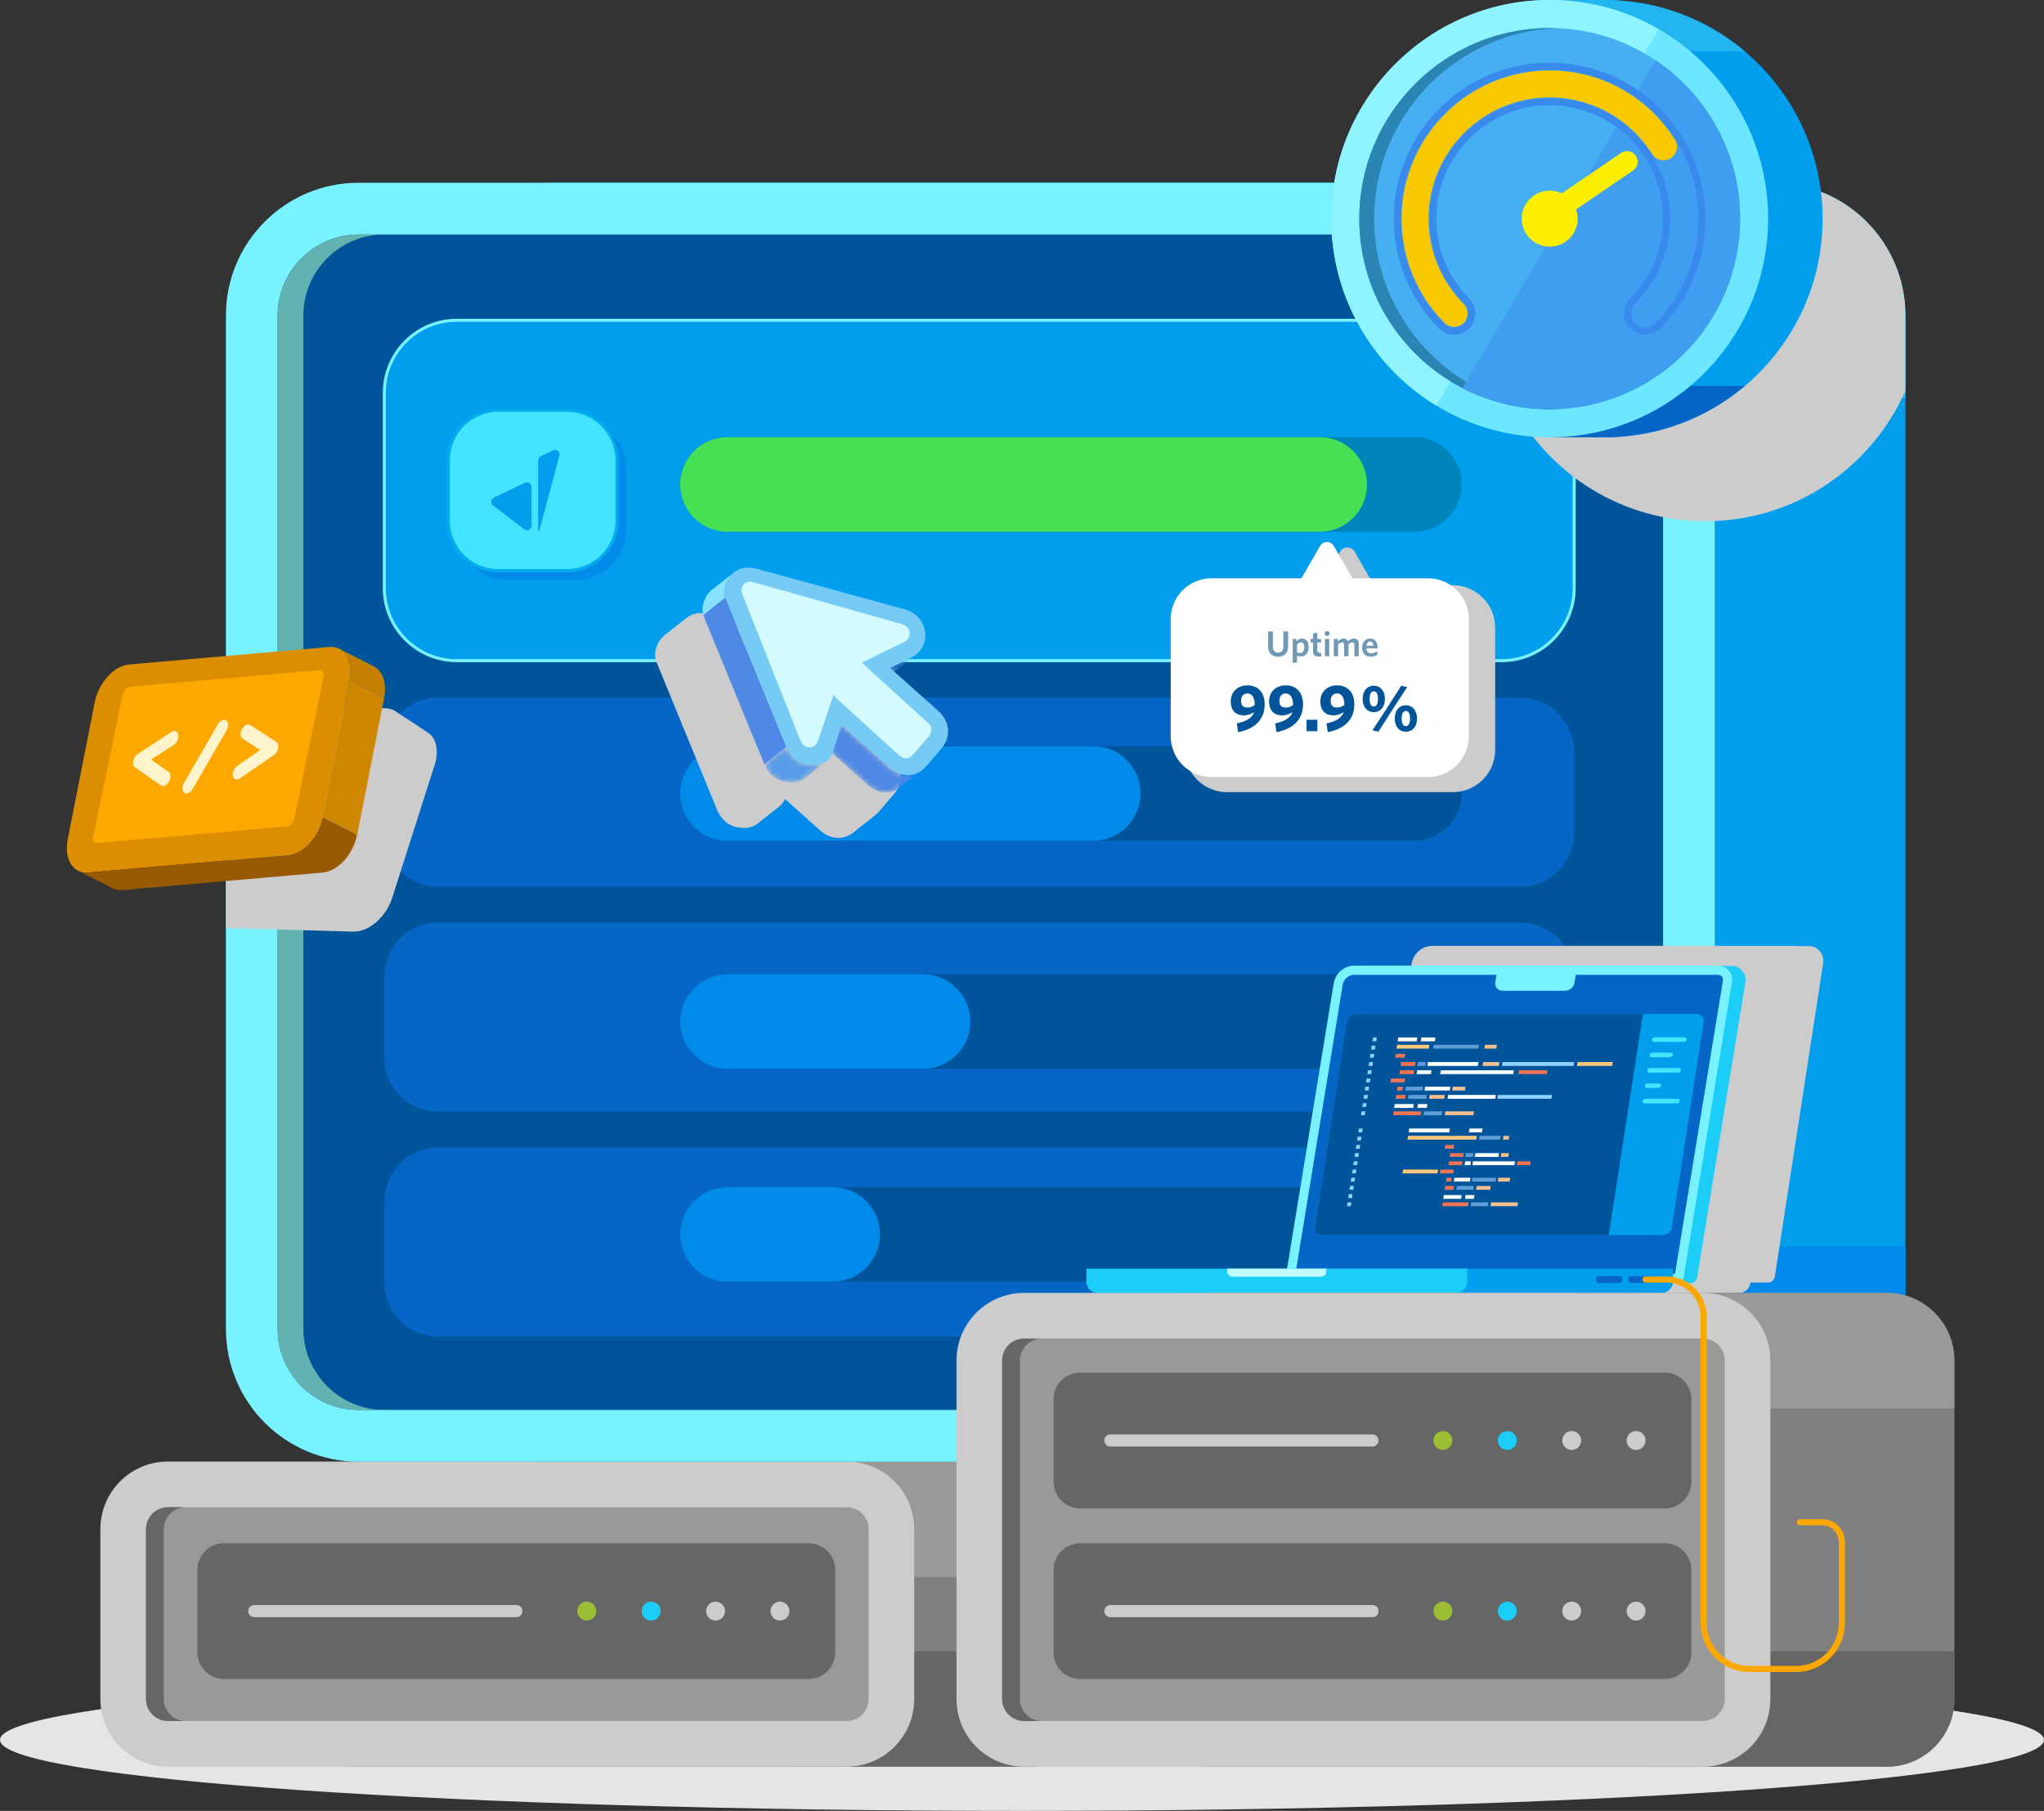 <svg width="377" height="334" viewBox="0 0 377 334" fill="none" xmlns="http://www.w3.org/2000/svg">
<rect x="0" y="0" width="377" height="334" fill="#333333" stroke="none"/>
<g clip-path="url(#clip0_1_3)">
<path d="M188.497 334C292.601 334 376.994 328.141 376.994 320.913C376.994 313.685 292.601 307.826 188.497 307.826C84.393 307.826 0 313.685 0 320.913C0 328.141 84.393 334 188.497 334Z" fill="#E5E5E6"/>
<path d="M202.57 282.044V313.367C202.57 320.262 196.989 325.848 190.107 325.848H64.923C58.041 325.848 52.46 320.262 52.46 313.367V282.044C52.46 275.156 58.041 269.569 64.923 269.569H190.107C196.989 269.569 202.57 275.156 202.57 282.044Z" fill="#808080"/>
<path d="M202.57 304.553V313.367C202.57 320.262 196.989 325.848 190.107 325.848H145.601V304.553H202.57Z" fill="#666666"/>
<path d="M202.57 290.865V282.05C202.57 275.156 196.989 269.569 190.107 269.569H145.601V290.865H202.57Z" fill="#999999"/>
<path d="M156.156 269.569H30.972C24.089 269.569 18.509 275.155 18.509 282.044V313.367C18.509 320.257 24.089 325.842 30.972 325.842H156.156C163.04 325.842 168.619 320.257 168.619 313.367V282.044C168.619 275.155 163.04 269.569 156.156 269.569Z" fill="#CCCCCC"/>
<path d="M160.212 282.05V313.373C160.212 315.613 158.394 317.426 156.162 317.426H30.983C28.745 317.426 26.934 315.607 26.934 313.373V282.05C26.934 279.81 28.751 277.996 30.983 277.996H156.168C158.406 277.996 160.217 279.816 160.217 282.05H160.212Z" fill="#999999"/>
<path d="M34.253 317.426H30.972C28.74 317.426 26.923 315.607 26.923 313.367V282.044C26.923 279.81 28.74 277.991 30.972 277.991H34.253C32.015 277.991 30.198 279.81 30.198 282.044V313.367C30.198 315.607 32.015 317.426 34.253 317.426Z" fill="#666666"/>
<path d="M149.134 284.633H41.332C38.615 284.633 36.413 286.837 36.413 289.556V304.755C36.413 307.474 38.615 309.678 41.332 309.678H149.134C151.851 309.678 154.053 307.474 154.053 304.755V289.556C154.053 286.837 151.851 284.633 149.134 284.633Z" fill="#666666"/>
<path d="M95.233 298.276H46.901C46.284 298.276 45.78 297.77 45.78 297.153C45.78 296.535 46.284 296.03 46.901 296.03H95.233C95.85 296.03 96.355 296.535 96.355 297.153C96.355 297.77 95.85 298.276 95.233 298.276Z" fill="#CCCCCC"/>
<path d="M108.223 298.899C109.186 298.899 109.967 298.117 109.967 297.153C109.967 296.188 109.186 295.407 108.223 295.407C107.26 295.407 106.479 296.188 106.479 297.153C106.479 298.117 107.26 298.899 108.223 298.899Z" fill="#9CBD36"/>
<path d="M120.103 298.899C121.066 298.899 121.847 298.117 121.847 297.153C121.847 296.188 121.066 295.407 120.103 295.407C119.139 295.407 118.358 296.188 118.358 297.153C118.358 298.117 119.139 298.899 120.103 298.899Z" fill="#1CCDF7"/>
<path d="M131.977 298.899C132.94 298.899 133.721 298.117 133.721 297.153C133.721 296.188 132.94 295.407 131.977 295.407C131.013 295.407 130.232 296.188 130.232 297.153C130.232 298.117 131.013 298.899 131.977 298.899Z" fill="#CCCCCC"/>
<path d="M143.856 298.899C144.82 298.899 145.601 298.117 145.601 297.153C145.601 296.188 144.82 295.407 143.856 295.407C142.893 295.407 142.112 296.188 142.112 297.153C142.112 298.117 142.893 298.899 143.856 298.899Z" fill="#CCCCCC"/>
<path d="M326.969 33.709H101.291C87.778 33.709 76.825 44.673 76.825 58.199V245.102C76.825 258.627 87.778 269.592 101.291 269.592H326.969C340.481 269.592 351.435 258.627 351.435 245.102V58.199C351.435 44.673 340.481 33.709 326.969 33.709Z" fill="#009EED"/>
<path d="M351.435 58.199V73.442H286.501V33.709H326.969C340.481 33.709 351.435 44.674 351.435 58.199Z" fill="#25BAF4"/>
<path d="M351.435 245.102V229.859H286.501V269.592H326.969C340.481 269.592 351.435 258.627 351.435 245.102Z" fill="#008BEA"/>
<path d="M291.813 33.709H66.134C52.622 33.709 41.668 44.673 41.668 58.199V245.102C41.668 258.627 52.622 269.592 66.134 269.592H291.813C305.325 269.592 316.278 258.627 316.278 245.102V58.199C316.278 44.673 305.325 33.709 291.813 33.709Z" fill="#78F2FF"/>
<path d="M306.743 58.199V245.102C306.743 253.349 300.052 260.047 291.813 260.047H66.14C57.9 260.047 51.209 253.349 51.209 245.102V58.199C51.209 49.951 57.9 43.253 66.14 43.253L291.813 43.253C300.052 43.253 306.743 49.951 306.743 58.199Z" fill="#005499"/>
<path d="M280.382 128.665H80.846C75.345 128.665 70.885 133.129 70.885 138.636V153.576C70.885 159.083 75.345 163.547 80.846 163.547H280.382C285.883 163.547 290.343 159.083 290.343 153.576V138.636C290.343 133.129 285.883 128.665 280.382 128.665Z" fill="#0566C6"/>
<path d="M280.382 170.15H80.846C75.345 170.15 70.885 174.614 70.885 180.121V195.061C70.885 200.568 75.345 205.032 80.846 205.032H280.382C285.883 205.032 290.343 200.568 290.343 195.061V180.121C290.343 174.614 285.883 170.15 280.382 170.15Z" fill="#0566C6"/>
<path d="M280.382 211.64H80.846C75.345 211.64 70.885 216.104 70.885 221.611V236.551C70.885 242.058 75.345 246.522 80.846 246.522H280.382C285.883 246.522 290.343 242.058 290.343 236.551V221.611C290.343 216.104 285.883 211.64 280.382 211.64Z" fill="#0566C6"/>
<path d="M70.885 260.047H66.134C57.9 260.047 51.203 253.338 51.203 245.102V58.199C51.203 49.957 57.9 43.253 66.134 43.253H70.885C62.651 43.253 55.954 49.957 55.954 58.199V245.102C55.954 253.338 62.651 260.047 70.885 260.047Z" fill="#62B2B2"/>
<g style="mix-blend-mode:multiply">
<path d="M333.705 174.506H331.714C331.557 174.473 331.394 174.456 331.226 174.456H264.178C262.259 174.456 260.627 175.932 260.319 177.937L251.72 233.721H214.707V236.231C214.707 237.466 215.65 238.466 216.811 238.466H320.799C321.859 238.466 322.723 237.635 322.874 236.557H326.105C326.733 236.557 327.266 236.074 327.367 235.417L336.263 177.701C336.521 176.028 335.304 174.512 333.711 174.512L333.705 174.506Z" fill="#CCCCCC"/>
</g>
<path d="M260.885 179.694H134.164C129.353 179.694 125.454 183.598 125.454 188.413C125.454 193.229 129.353 197.132 134.164 197.132H260.885C265.696 197.132 269.596 193.229 269.596 188.413C269.596 183.598 265.696 179.694 260.885 179.694Z" fill="#005499"/>
<path d="M170.263 179.694H134.164C129.353 179.694 125.454 183.598 125.454 188.413C125.454 193.229 129.353 197.132 134.164 197.132H170.263C175.073 197.132 178.973 193.229 178.973 188.413C178.973 183.598 175.073 179.694 170.263 179.694Z" fill="#008BEA"/>
<path d="M260.885 218.956H134.164C129.353 218.956 125.454 222.859 125.454 227.675C125.454 232.49 129.353 236.394 134.164 236.394H260.885C265.696 236.394 269.596 232.49 269.596 227.675C269.596 222.859 265.696 218.956 260.885 218.956Z" fill="#005499"/>
<path d="M153.582 218.956H134.164C129.353 218.956 125.454 222.859 125.454 227.675C125.454 232.49 129.353 236.394 134.164 236.394H153.582C158.393 236.394 162.293 232.49 162.293 227.675C162.293 222.859 158.393 218.956 153.582 218.956Z" fill="#008BEA"/>
<path d="M311.769 236.663H239.437L248.462 181.435C248.77 179.543 250.408 178.15 252.32 178.15H319.369C320.962 178.15 322.179 179.582 321.921 181.159L313.025 235.591C312.924 236.209 312.391 236.669 311.763 236.669L311.769 236.663Z" fill="#1CCDF7"/>
<path d="M309.598 236.613H236.963L245.988 181.384C246.297 179.492 247.934 178.1 249.847 178.1H316.895C318.488 178.1 319.705 179.531 319.447 181.109L310.501 235.844C310.428 236.287 310.047 236.613 309.593 236.613H309.598Z" fill="#78F2FF"/>
<path d="M238.938 234.928L247.643 181.659C247.822 180.576 248.742 179.79 249.841 179.79H316.89C317.254 179.79 317.479 179.992 317.58 180.11C317.681 180.227 317.843 180.48 317.782 180.839L308.942 234.928H238.938Z" fill="#0566C6"/>
<path d="M238.31 233.996H308.566V236.36C308.566 237.522 307.624 238.466 306.463 238.466H240.413C239.252 238.466 238.31 237.522 238.31 236.36V233.996Z" fill="#009EED"/>
<path d="M200.371 233.996H270.628V236.36C270.628 237.522 269.686 238.466 268.524 238.466H202.474C201.313 238.466 200.371 237.522 200.371 236.36V233.996Z" fill="#1CCDF7"/>
<path d="M226.357 233.996H244.636V234.502C244.636 235.041 244.199 235.479 243.66 235.479H227.339C226.8 235.479 226.363 235.041 226.363 234.502V233.996H226.357Z" fill="#C2FCFF"/>
<path d="M304.763 235.378H300.759C300.539 235.378 300.36 235.556 300.36 235.776V236.214C300.36 236.434 300.539 236.613 300.759 236.613H304.763C304.983 236.613 305.162 236.434 305.162 236.214V235.776C305.162 235.556 304.983 235.378 304.763 235.378Z" fill="#0566C6"/>
<path d="M298.818 235.378H294.813C294.593 235.378 294.415 235.556 294.415 235.776V236.214C294.415 236.434 294.593 236.613 294.813 236.613H298.818C299.038 236.613 299.216 236.434 299.216 236.214V235.776C299.216 235.556 299.038 235.378 298.818 235.378Z" fill="#0566C6"/>
<path d="M290.685 179.509L290.399 181.249C290.259 182.108 289.519 182.737 288.655 182.737H277.106C276.287 182.737 275.659 182.002 275.794 181.193L276.057 179.565C276.119 179.189 276.444 178.914 276.826 178.914H290.175C290.494 178.914 290.736 179.2 290.685 179.514V179.509Z" fill="#78F2FF"/>
<path d="M312.964 187.015H250.105C249.286 187.015 248.523 187.678 248.4 188.497L242.527 226.513C242.415 227.226 242.903 227.804 243.616 227.804H306.614C307.456 227.804 308.246 227.119 308.375 226.277L314.214 188.497C314.343 187.678 313.782 187.015 312.964 187.015Z" fill="#009EED"/>
<path d="M303.03 187.015H250.172C249.32 187.015 248.518 187.706 248.389 188.559L242.522 226.507C242.41 227.22 242.898 227.798 243.61 227.798H296.72L303.025 187.015H303.03Z" fill="#005499"/>
<path d="M310.58 192.169H305.055C304.819 192.169 304.657 191.978 304.69 191.743C304.73 191.507 304.948 191.316 305.184 191.316H310.709C310.944 191.316 311.107 191.507 311.073 191.743C311.034 191.978 310.815 192.169 310.58 192.169Z" fill="#43E4FF"/>
<path d="M308.039 195.005H304.623C304.388 195.005 304.225 194.814 304.259 194.578C304.298 194.342 304.517 194.151 304.752 194.151H308.168C308.404 194.151 308.566 194.342 308.533 194.578C308.493 194.814 308.275 195.005 308.039 195.005Z" fill="#43E4FF"/>
<path d="M309.531 197.834H304.18C303.944 197.834 303.782 197.643 303.815 197.408C303.855 197.172 304.073 196.981 304.309 196.981H309.66C309.896 196.981 310.058 197.172 310.024 197.408C309.985 197.643 309.766 197.834 309.531 197.834Z" fill="#43E4FF"/>
<path d="M305.863 200.669H303.743C303.507 200.669 303.344 200.479 303.378 200.243C303.417 200.007 303.636 199.816 303.872 199.816H305.992C306.227 199.816 306.39 200.007 306.356 200.243C306.317 200.479 306.098 200.669 305.863 200.669Z" fill="#43E4FF"/>
<path d="M309.323 203.505H303.305C303.07 203.505 302.907 203.314 302.941 203.078C302.98 202.842 303.199 202.651 303.434 202.651H309.452C309.688 202.651 309.851 202.842 309.817 203.078C309.778 203.314 309.559 203.505 309.323 203.505Z" fill="#43E4FF"/>
<path d="M251.238 208.844H250.537L250.643 208.142H251.35L251.238 208.844Z" fill="#8FD2FF"/>
<path d="M251.008 210.36H250.301L250.408 209.653H251.115L251.008 210.36Z" fill="#8FD2FF"/>
<path d="M250.772 211.876H250.066L250.178 211.168H250.879L250.772 211.876Z" fill="#8FD2FF"/>
<path d="M250.537 213.386H249.836L249.942 212.684H250.649L250.537 213.386Z" fill="#8FD2FF"/>
<path d="M250.301 214.902H249.6L249.707 214.195H250.413L250.301 214.902Z" fill="#8FD2FF"/>
<path d="M250.071 216.418H249.365L249.477 215.71H250.178L250.071 216.418Z" fill="#8FD2FF"/>
<path d="M249.836 217.928H249.129L249.241 217.226H249.942L249.836 217.928Z" fill="#8FD2FF"/>
<path d="M249.6 219.444H248.899L249.006 218.737H249.712L249.6 219.444Z" fill="#8FD2FF"/>
<path d="M249.37 220.96H248.664L248.77 220.252H249.477L249.37 220.96Z" fill="#8FD2FF"/>
<path d="M249.135 222.47H248.428L248.54 221.768H249.241L249.135 222.47Z" fill="#8FD2FF"/>
<path d="M267.414 208.142H259.926L259.82 208.844H267.307L267.414 208.142Z" fill="white"/>
<path d="M272.383 209.495H259.719L259.612 210.197H272.277L272.383 209.495Z" fill="#FFC778"/>
<path d="M268.21 211.168H266.567L266.455 211.876H268.098L268.21 211.168Z" fill="#F37453"/>
<path d="M269.972 212.684H267.504L267.397 213.386H269.859L269.972 212.684Z" fill="#F37453"/>
<path d="M269.736 214.195H267.274L267.162 214.902H269.629L269.736 214.195Z" fill="#F37453"/>
<path d="M268.154 215.71H265.686L265.58 216.418H268.042L268.154 215.71Z" fill="#F37453"/>
<path d="M265.243 215.71H258.788L258.675 216.418H265.137L265.243 215.71Z" fill="#FFC778"/>
<path d="M267.762 217.226H266.803L266.696 217.928H267.655L267.762 217.226Z" fill="#F37453"/>
<path d="M282.339 214.195H279.877L279.765 214.902H282.233L282.339 214.195Z" fill="#F37453"/>
<path d="M271.306 214.195H270.246L270.134 214.902H271.2L271.306 214.195Z" fill="white"/>
<path d="M279.428 214.195H271.682L271.57 214.902H279.322L279.428 214.195Z" fill="white"/>
<path d="M271.772 212.684H270.364L270.252 213.386H271.66L271.772 212.684Z" fill="#619ED7"/>
<path d="M278.306 212.684H276.899L276.792 213.386H278.2L278.306 212.684Z" fill="#F7BE8F"/>
<path d="M276.489 212.684H272.125L272.013 213.386H276.377L276.489 212.684Z" fill="white"/>
<path d="M271.228 217.226H268.25L268.143 217.928H271.116L271.228 217.226Z" fill="white"/>
<path d="M278.548 217.226H276.354L276.248 217.928H278.435L278.548 217.226Z" fill="#F7BE8F"/>
<path d="M275.945 217.226H271.581L271.469 217.928H275.833L275.945 217.226Z" fill="#619ED7"/>
<path d="M278.351 209.495H277.314L277.207 210.197H278.245L278.351 209.495Z" fill="#F7BE8F"/>
<path d="M276.786 209.495H272.871L272.765 210.197H276.68L276.786 209.495Z" fill="#619ED7"/>
<path d="M268.21 218.737H266.567L266.46 219.444H268.104L268.21 218.737Z" fill="#F37453"/>
<path d="M274.963 218.737H272.361L272.254 219.444H274.857L274.963 218.737Z" fill="#F7BE8F"/>
<path d="M271.834 218.737H268.704L268.592 219.444H271.722L271.834 218.737Z" fill="#619ED7"/>
<path d="M273.449 208.142H271.026L270.914 208.844H273.343L273.449 208.142Z" fill="white"/>
<path d="M269.596 220.415H266.309L266.202 221.117H269.489L269.596 220.415Z" fill="white"/>
<path d="M270.88 221.768H266.101L265.995 222.47H270.768L270.88 221.768Z" fill="#F37453"/>
<path d="M279.978 221.768H275.025L274.919 222.47H279.871L279.978 221.768Z" fill="#F7BE8F"/>
<path d="M274.498 221.768H271.368L271.256 222.47H274.391L274.498 221.768Z" fill="#619ED7"/>
<path d="M271.946 220.415H270.303L270.196 221.117H271.839L271.946 220.415Z" fill="white"/>
<path d="M253.835 192.057H253.128L253.24 191.35H253.941L253.835 192.057Z" fill="#8FD2FF"/>
<path d="M253.599 193.573H252.893L253.005 192.865H253.706L253.599 193.573Z" fill="#8FD2FF"/>
<path d="M253.364 195.083H252.663L252.769 194.381H253.476L253.364 195.083Z" fill="#8FD2FF"/>
<path d="M253.134 196.599H252.427L252.534 195.892H253.24L253.134 196.599Z" fill="#8FD2FF"/>
<path d="M252.898 198.115H252.191L252.304 197.408H253.005L252.898 198.115Z" fill="#8FD2FF"/>
<path d="M252.663 199.625H251.962L252.068 198.923H252.775L252.663 199.625Z" fill="#8FD2FF"/>
<path d="M252.433 201.141H251.726L251.833 200.434H252.539L252.433 201.141Z" fill="#8FD2FF"/>
<path d="M252.197 202.657H251.49L251.603 201.95H252.304L252.197 202.657Z" fill="#8FD2FF"/>
<path d="M251.962 204.167H251.26L251.367 203.465H252.074L251.962 204.167Z" fill="#8FD2FF"/>
<path d="M251.726 205.683H251.025L251.131 204.976H251.838L251.726 205.683Z" fill="#8FD2FF"/>
<path d="M261.407 191.35H257.896L257.784 192.057H261.3L261.407 191.35Z" fill="white"/>
<path d="M263.628 192.703H257.688L257.576 193.41H263.516L263.628 192.703Z" fill="#FFC778"/>
<path d="M259.186 194.381H257.425L257.318 195.083H259.074L259.186 194.381Z" fill="#F37453"/>
<path d="M261.082 195.892H258.445L258.339 196.599H260.975L261.082 195.892Z" fill="#F37453"/>
<path d="M260.846 197.408H258.215L258.103 198.115H260.739L260.846 197.408Z" fill="#F37453"/>
<path d="M259.169 198.923H256.538L256.426 199.625H259.062L259.169 198.923Z" fill="#F37453"/>
<path d="M258.771 200.434H257.744L257.638 201.141H258.664L258.771 200.434Z" fill="#F37453"/>
<path d="M285.424 197.408H280.169L280.056 198.115H285.312L285.424 197.408Z" fill="#F37453"/>
<path d="M264.026 197.408H261.39L261.283 198.115H263.92L264.026 197.408Z" fill="white"/>
<path d="M279.221 197.408H265.731L265.625 198.115H279.114L279.221 197.408Z" fill="white"/>
<path d="M263.005 195.892H261.502L261.39 196.599H262.899L263.005 195.892Z" fill="#619ED7"/>
<path d="M276.562 195.892H273.561L273.449 196.599H276.455L276.562 195.892Z" fill="#F7BE8F"/>
<path d="M290.337 195.892H277.128L277.016 196.599H290.231L290.337 195.892Z" fill="#8FD2FF"/>
<path d="M297.466 195.892H290.96L290.853 196.599H297.36L297.466 195.892Z" fill="#FFC778"/>
<path d="M272.686 195.892H263.381L263.275 196.599H272.574L272.686 195.892Z" fill="white"/>
<path d="M262.473 200.434H259.292L259.186 201.141H262.36L262.473 200.434Z" fill="#619ED7"/>
<path d="M270.291 200.434H267.952L267.84 201.141H270.185L270.291 200.434Z" fill="#F7BE8F"/>
<path d="M275.9 201.95H267.1L266.988 202.657H275.788L275.9 201.95Z" fill="white"/>
<path d="M286.271 201.95H276.298L276.186 202.657H286.164L286.271 201.95Z" fill="#8FD2FF"/>
<path d="M267.509 200.434H262.848L262.742 201.141H267.403L267.509 200.434Z" fill="white"/>
<path d="M276.102 192.703H273.892L273.78 193.41H275.99L276.102 192.703Z" fill="#F7BE8F"/>
<path d="M272.765 192.703H264.424L264.312 193.41H272.658L272.765 192.703Z" fill="#619ED7"/>
<path d="M259.27 201.95H257.514L257.402 202.657H259.158L259.27 201.95Z" fill="#F37453"/>
<path d="M266.483 201.95H263.701L263.589 202.657H266.371L266.483 201.95Z" fill="#F7BE8F"/>
<path d="M263.134 201.95H259.791L259.679 202.657H263.028L263.134 201.95Z" fill="#619ED7"/>
<path d="M264.755 191.35H262.158L262.052 192.057H264.643L264.755 191.35Z" fill="white"/>
<path d="M260.767 203.628H257.251L257.144 204.33H260.655L260.767 203.628Z" fill="white"/>
<path d="M262.147 204.976H257.043L256.937 205.683H262.041L262.147 204.976Z" fill="#F37453"/>
<path d="M271.873 204.976H266.578L266.472 205.683H271.761L271.873 204.976Z" fill="#F7BE8F"/>
<path d="M266.017 204.976H262.669L262.562 205.683H265.905L266.017 204.976Z" fill="#619ED7"/>
<path d="M263.275 203.628H261.519L261.407 204.33H263.162L263.275 203.628Z" fill="white"/>
<path d="M276.983 59.075H84.245C76.867 59.075 70.885 65.062 70.885 72.448V108.476C70.885 115.862 76.867 121.849 84.245 121.849H276.983C284.361 121.849 290.343 115.862 290.343 108.476V72.448C290.343 65.062 284.361 59.075 276.983 59.075Z" fill="#009EED"/>
<path d="M276.977 122.13H84.245C76.724 122.13 70.604 116.005 70.604 108.476V72.448C70.604 64.919 76.724 58.794 84.245 58.794H276.983C284.504 58.794 290.623 64.919 290.623 72.448V108.476C290.623 116.005 284.504 122.13 276.983 122.13H276.977ZM84.245 59.355C77.032 59.355 71.165 65.228 71.165 72.448V108.476C71.165 115.696 77.032 121.568 84.245 121.568H276.983C284.196 121.568 290.063 115.696 290.063 108.476V72.448C290.063 65.228 284.196 59.355 276.983 59.355H84.245Z" fill="#78F2FF"/>
<path d="M106.288 77.366H93.567C88.49 77.366 84.374 81.486 84.374 86.568V97.735C84.374 102.817 88.49 106.937 93.567 106.937H106.288C111.365 106.937 115.481 102.817 115.481 97.735V86.568C115.481 81.486 111.365 77.366 106.288 77.366Z" fill="#008BEA"/>
<path d="M104.605 75.676H91.885C86.807 75.676 82.692 79.796 82.692 84.878V96.045C82.692 101.127 86.807 105.247 91.885 105.247H104.605C109.682 105.247 113.798 101.127 113.798 96.045V84.878C113.798 79.796 109.682 75.676 104.605 75.676Z" fill="#43E4FF"/>
<path d="M104.605 105.528H91.885C86.663 105.528 82.411 101.272 82.411 96.045V84.884C82.411 79.657 86.663 75.401 91.885 75.401H104.605C109.827 75.401 114.079 79.657 114.079 84.884V96.045C114.079 101.272 109.827 105.528 104.605 105.528ZM91.885 75.957C86.971 75.957 82.972 79.96 82.972 84.878V96.04C82.972 100.958 86.971 104.961 91.885 104.961H104.605C109.519 104.961 113.518 100.958 113.518 96.04V84.878C113.518 79.96 109.519 75.957 104.605 75.957H91.885Z" fill="#00AEEF"/>
<path d="M260.885 80.634H134.164C129.353 80.634 125.454 84.537 125.454 89.353C125.454 94.168 129.353 98.072 134.164 98.072H260.885C265.696 98.072 269.596 94.168 269.596 89.353C269.596 84.537 265.696 80.634 260.885 80.634Z" fill="#0085BA"/>
<path d="M243.425 80.634H134.164C129.353 80.634 125.454 84.537 125.454 89.353C125.454 94.168 129.353 98.072 134.164 98.072H243.425C248.236 98.072 252.135 94.168 252.135 89.353C252.135 84.537 248.236 80.634 243.425 80.634Z" fill="#46E054"/>
<path d="M260.885 137.626H134.164C129.353 137.626 125.454 141.529 125.454 146.345C125.454 151.16 129.353 155.064 134.164 155.064H260.885C265.696 155.064 269.596 151.16 269.596 146.345C269.596 141.529 265.696 137.626 260.885 137.626Z" fill="#005499"/>
<path d="M201.656 137.626H134.164C129.353 137.626 125.454 141.529 125.454 146.345C125.454 151.16 129.353 155.064 134.164 155.064H201.656C206.466 155.064 210.366 151.16 210.366 146.345C210.366 141.529 206.466 137.626 201.656 137.626Z" fill="#008BEA"/>
<g style="mix-blend-mode:multiply">
<path d="M80.549 138.355C80.543 138.31 80.543 138.271 80.538 138.226C80.532 138.148 80.526 138.069 80.521 137.99C80.504 137.856 80.482 137.727 80.459 137.597C80.459 137.569 80.442 137.547 80.437 137.519C80.437 137.496 80.431 137.474 80.425 137.457C80.409 137.39 80.397 137.328 80.381 137.266C80.353 137.165 80.325 137.07 80.291 136.974C80.269 136.907 80.24 136.845 80.218 136.778C80.212 136.767 80.207 136.755 80.207 136.75C80.201 136.733 80.196 136.722 80.19 136.71C80.156 136.626 80.117 136.542 80.078 136.463C80.038 136.39 79.999 136.317 79.96 136.244C79.938 136.205 79.915 136.171 79.893 136.132C79.882 136.121 79.876 136.11 79.87 136.098C79.853 136.076 79.842 136.053 79.831 136.037C79.786 135.969 79.736 135.902 79.691 135.84C79.64 135.778 79.59 135.717 79.539 135.66C79.511 135.632 79.489 135.61 79.461 135.582C79.455 135.571 79.444 135.565 79.433 135.554C79.416 135.531 79.394 135.509 79.371 135.492C79.315 135.436 79.253 135.38 79.197 135.329C79.13 135.279 79.068 135.228 79.001 135.183C78.973 135.161 78.95 135.144 78.922 135.127L73.011 131.214L72.971 131.186C72.467 130.855 71.861 130.658 71.165 130.641L41.668 129.816V171.177L65.214 171.828C65.556 171.84 65.904 171.8 66.252 171.733C66.37 171.71 66.487 171.66 66.605 171.626C66.813 171.564 67.02 171.52 67.228 171.435C67.256 171.424 67.284 171.407 67.312 171.396C67.346 171.385 67.379 171.368 67.419 171.351C67.531 171.301 67.648 171.25 67.761 171.194C67.895 171.127 68.03 171.048 68.165 170.969C68.237 170.93 68.305 170.885 68.372 170.84C68.389 170.829 68.406 170.818 68.423 170.807C68.456 170.79 68.484 170.773 68.512 170.75C68.619 170.683 68.725 170.61 68.826 170.531C68.927 170.458 69.023 170.385 69.118 170.307C69.208 170.234 69.303 170.161 69.393 170.082C69.393 170.077 69.398 170.077 69.398 170.077C69.398 170.071 69.404 170.071 69.404 170.071C69.483 169.998 69.567 169.925 69.645 169.852C69.724 169.774 69.808 169.695 69.886 169.616C69.965 169.538 70.043 169.453 70.122 169.375C70.189 169.302 70.251 169.229 70.313 169.162C70.318 169.156 70.324 169.15 70.324 169.145C70.335 169.139 70.341 169.128 70.346 169.122C70.419 169.038 70.492 168.948 70.565 168.864C70.638 168.774 70.711 168.679 70.778 168.589C70.851 168.493 70.918 168.398 70.991 168.303C71.036 168.235 71.076 168.173 71.12 168.106C71.126 168.095 71.137 168.084 71.143 168.072C71.16 168.044 71.177 168.022 71.193 167.994C71.266 167.887 71.334 167.78 71.401 167.668C71.474 167.55 71.541 167.427 71.608 167.303C71.676 167.174 71.743 167.045 71.805 166.916C71.81 166.91 71.81 166.905 71.816 166.899C71.816 166.893 71.822 166.888 71.822 166.882C71.906 166.714 71.979 166.545 72.052 166.371C72.153 166.124 72.242 165.877 72.326 165.63L80.168 141.078H80.173C80.274 140.753 80.358 140.433 80.42 140.124C80.437 140.023 80.442 139.922 80.459 139.821C80.493 139.624 80.526 139.428 80.543 139.231V139.203C80.549 139.147 80.543 139.091 80.549 139.029C80.555 138.844 80.566 138.659 80.56 138.485C80.56 138.445 80.549 138.406 80.549 138.361V138.355ZM73.409 131.54C73.409 131.54 73.459 131.584 73.482 131.613C73.487 131.618 73.499 131.629 73.51 131.641C73.51 131.646 73.521 131.652 73.527 131.663C73.487 131.624 73.448 131.584 73.409 131.54ZM74.233 132.775C74.233 132.775 74.245 132.792 74.25 132.803C74.256 132.814 74.256 132.825 74.261 132.836C74.25 132.814 74.245 132.797 74.233 132.775Z" fill="#CCCCCC"/>
</g>
<g style="mix-blend-mode:multiply">
<path d="M351.435 58.199V72.089C345.187 86.254 331.03 96.135 314.568 96.135C306.912 96.135 299.749 93.996 293.652 90.279C282.036 83.205 274.279 70.416 274.279 55.807C274.279 47.649 276.702 40.059 280.858 33.709H326.969C340.481 33.709 351.435 44.674 351.435 58.199Z" fill="#CCCCCC"/>
</g>
<path d="M336.167 40.328C336.167 62.6 318.129 80.656 295.879 80.656C288.223 80.656 281.06 78.517 274.963 74.8C263.348 67.726 255.59 54.937 255.59 40.328C255.59 21.352 268.682 5.435 286.321 1.145C289.384 0.393 292.587 0 295.879 0C303.193 0 310.053 1.948 315.97 5.362C318.045 6.563 320.003 7.939 321.826 9.483C330.598 16.871 336.167 27.948 336.167 40.328Z" fill="#009EED"/>
<path d="M321.826 9.483H304.315C304.315 9.483 289.367 5.614 286.321 1.145C286.069 0.764 285.901 0.382 285.828 0H295.879C303.193 0 310.053 1.948 315.97 5.362C318.045 6.563 320.003 7.939 321.826 9.483Z" fill="#22B5EF"/>
<path d="M321.826 71.174H304.315C304.315 71.174 289.367 75.042 286.321 79.511C286.069 79.893 285.901 80.275 285.828 80.656H295.879C303.193 80.656 310.053 78.708 315.97 75.295C318.045 74.093 320.003 72.718 321.826 71.174Z" fill="#0566C6"/>
<path d="M326.116 40.328C326.116 62.6 308.078 80.656 285.828 80.656C278.172 80.656 271.009 78.517 264.912 74.806C253.296 67.732 245.539 54.937 245.539 40.328C245.539 18.056 263.577 0 285.828 0C293.142 0 300.007 1.954 305.919 5.367C317.989 12.329 326.116 25.383 326.116 40.328Z" fill="#6DE6FF"/>
<path d="M305.919 5.367L264.912 74.806C253.296 67.732 245.539 54.937 245.539 40.328C245.539 18.056 263.577 0 285.828 0C293.142 0 300.007 1.954 305.919 5.367Z" fill="#8FF4FF"/>
<path d="M320.951 40.328C320.951 59.715 305.195 75.486 285.828 75.486C280.04 75.486 274.571 74.076 269.753 71.584C258.445 65.733 250.705 53.921 250.705 40.328C250.705 20.942 266.46 5.171 285.828 5.171C293.046 5.171 299.76 7.36 305.347 11.117C314.753 17.427 320.951 28.167 320.951 40.334V40.328Z" fill="#46AFF1"/>
<path d="M287.224 75.457C286.765 75.474 286.299 75.486 285.833 75.486C280.045 75.486 274.576 74.076 269.753 71.584C258.451 65.733 250.705 53.921 250.705 40.328C250.705 20.942 266.46 5.165 285.833 5.165C286.282 5.165 286.731 5.176 287.18 5.193C268.457 5.929 253.453 21.408 253.453 40.328C253.453 53.921 261.194 65.733 272.501 71.584C276.943 73.88 281.935 75.261 287.224 75.457Z" fill="#2B85B2"/>
<path d="M320.951 40.328C320.951 59.715 305.195 75.486 285.828 75.486C280.04 75.486 274.571 74.076 269.753 71.584L305.347 11.111C314.753 17.422 320.951 28.162 320.951 40.328Z" fill="#3F9EF0"/>
<path d="M303.462 61.719C302.464 61.719 301.471 61.343 300.708 60.585C299.171 59.063 299.16 56.582 300.68 55.044C304.584 51.096 306.732 45.875 306.732 40.334C306.732 28.796 297.354 19.403 285.822 19.403C274.29 19.403 264.912 28.791 264.912 40.334C264.912 45.875 267.061 51.102 270.964 55.044C272.484 56.582 272.473 59.063 270.936 60.585C269.399 62.106 266.92 62.095 265.4 60.557C260.033 55.133 257.077 47.953 257.077 40.328C257.077 24.468 269.972 11.56 285.817 11.56C301.662 11.56 314.556 24.468 314.556 40.328C314.556 47.947 311.601 55.133 306.233 60.557C305.464 61.332 304.461 61.719 303.451 61.719H303.462Z" fill="#388BED"/>
<path d="M303.462 60.411C302.8 60.411 302.133 60.158 301.628 59.653C300.602 58.637 300.596 56.98 301.611 55.959C305.762 51.765 308.045 46.218 308.045 40.328C308.045 28.066 298.078 18.095 285.833 18.095C273.589 18.095 263.617 28.072 263.617 40.328C263.617 46.218 265.9 51.77 270.05 55.959C271.065 56.986 271.054 58.637 270.033 59.653C269.007 60.669 267.358 60.658 266.343 59.636C261.222 54.46 258.401 47.604 258.401 40.328C258.401 25.186 270.706 12.868 285.839 12.868C300.972 12.868 313.272 25.186 313.272 40.328C313.272 47.604 310.451 54.46 305.33 59.636C304.819 60.153 304.146 60.411 303.473 60.411H303.462Z" fill="#3F9EF0"/>
<path d="M285.828 45.493C282.984 45.493 280.668 43.175 280.668 40.328C280.668 37.482 282.984 35.163 285.828 35.163C288.672 35.163 290.988 37.482 290.988 40.328C290.988 43.175 288.672 45.493 285.828 45.493Z" fill="#FCF000"/>
<path d="M268.188 60.282C267.549 60.282 266.909 60.035 266.427 59.546C261.328 54.392 258.518 47.571 258.518 40.328C258.518 25.259 270.768 12.997 285.828 12.997C295.24 12.997 303.872 17.77 308.92 25.759C309.654 26.915 309.307 28.448 308.151 29.184C306.996 29.919 305.459 29.571 304.73 28.414C300.596 21.874 293.529 17.966 285.828 17.966C273.505 17.966 263.482 27.999 263.482 40.334C263.482 46.257 265.782 51.843 269.955 56.06C270.919 57.031 270.914 58.603 269.938 59.569C269.456 60.046 268.822 60.287 268.194 60.287L268.188 60.282Z" fill="#F8C900"/>
<path d="M287.763 40.216C287.135 40.216 286.518 39.913 286.136 39.357C285.525 38.459 285.755 37.24 286.652 36.628L298.997 28.207C299.895 27.595 301.112 27.825 301.723 28.723C302.335 29.622 302.105 30.84 301.207 31.452L288.862 39.873C288.526 40.104 288.139 40.216 287.757 40.216H287.763Z" fill="#FCF000"/>
<path d="M70.997 127.379C71.003 127.177 71.019 126.975 71.008 126.784C71.008 126.773 71.008 126.767 71.008 126.756C71.008 126.694 70.997 126.638 70.991 126.582C70.98 126.397 70.969 126.211 70.941 126.037C70.935 125.998 70.924 125.959 70.918 125.92C70.913 125.875 70.902 125.83 70.891 125.785C70.874 125.706 70.862 125.628 70.846 125.555C70.812 125.425 70.778 125.296 70.739 125.173C70.733 125.145 70.722 125.122 70.711 125.094C70.705 125.072 70.694 125.055 70.689 125.032C70.666 124.971 70.644 124.909 70.621 124.847C70.582 124.752 70.543 124.656 70.498 124.566C70.47 124.505 70.436 124.443 70.403 124.381C70.403 124.37 70.391 124.359 70.386 124.353C70.38 124.342 70.374 124.331 70.369 124.319C70.324 124.241 70.279 124.162 70.229 124.089C70.184 124.016 70.133 123.949 70.083 123.881C70.055 123.848 70.027 123.814 70.004 123.78C69.999 123.769 69.987 123.758 69.982 123.752C69.965 123.736 69.948 123.713 69.937 123.691C69.886 123.629 69.83 123.573 69.774 123.517C69.718 123.46 69.662 123.404 69.6 123.354C69.572 123.331 69.544 123.309 69.516 123.286C69.505 123.275 69.494 123.27 69.483 123.258C69.46 123.241 69.438 123.219 69.415 123.202C69.354 123.152 69.286 123.107 69.219 123.062C69.152 123.017 69.079 122.978 69.006 122.938C68.978 122.921 68.95 122.91 68.927 122.893L62.561 119.659C62.758 119.761 62.943 119.884 63.117 120.024C63.128 120.036 63.139 120.041 63.15 120.052C63.319 120.193 63.47 120.344 63.616 120.518C63.621 120.53 63.633 120.541 63.638 120.552C63.778 120.726 63.907 120.917 64.02 121.125C64.02 121.136 64.031 121.147 64.036 121.153C64.143 121.355 64.238 121.574 64.323 121.799C64.328 121.821 64.339 121.838 64.345 121.86C64.418 122.079 64.474 122.309 64.524 122.551C64.536 122.596 64.541 122.641 64.552 122.686C64.592 122.899 64.609 123.118 64.625 123.343C64.625 123.404 64.642 123.46 64.642 123.522C64.648 123.724 64.642 123.932 64.631 124.14C64.631 124.241 64.631 124.342 64.625 124.449C64.597 124.769 64.552 125.094 64.491 125.431L70.857 128.665C70.924 128.328 70.969 128.002 70.991 127.688C70.997 127.587 70.991 127.486 70.997 127.385V127.379Z" fill="#C68001"/>
<path d="M64.485 125.431L70.857 128.665L65.876 153.958L59.51 150.724L64.485 125.431Z" fill="#CF8601"/>
<path d="M60.71 119.328C63.504 119.081 65.198 121.81 64.485 125.425L59.505 150.718C58.792 154.328 55.948 157.45 53.155 157.697L16.255 160.931C13.461 161.178 11.773 158.449 12.485 154.839L17.466 129.546C18.178 125.925 21.016 122.804 23.81 122.562L60.71 119.328Z" fill="#DC8E01"/>
<path d="M59.51 150.724C59.42 151.173 59.303 151.617 59.151 152.043C59.151 152.049 59.151 152.054 59.145 152.06C59 152.481 58.82 152.891 58.618 153.284C58.613 153.295 58.607 153.306 58.601 153.323C58.4 153.716 58.175 154.093 57.928 154.446C57.928 154.446 57.923 154.457 57.917 154.463C57.67 154.822 57.401 155.159 57.115 155.474C56.835 155.782 56.537 156.063 56.229 156.316C56.212 156.327 56.195 156.344 56.184 156.355C55.898 156.591 55.595 156.793 55.292 156.973C55.259 156.99 55.23 157.012 55.197 157.029C54.972 157.152 54.742 157.248 54.513 157.338C54.4 157.383 54.288 157.444 54.176 157.484C53.84 157.596 53.497 157.669 53.161 157.697L16.26 160.931C15.57 160.993 14.942 160.869 14.404 160.6L20.77 163.833C21.308 164.109 21.931 164.226 22.626 164.165L59.527 160.931C59.869 160.903 60.206 160.824 60.542 160.717C60.654 160.678 60.767 160.616 60.884 160.572C61.086 160.487 61.288 160.42 61.484 160.313C61.512 160.296 61.541 160.28 61.563 160.263C61.597 160.246 61.625 160.223 61.658 160.207C61.765 160.145 61.877 160.083 61.984 160.01C62.113 159.926 62.236 159.836 62.359 159.741C62.421 159.69 62.483 159.64 62.55 159.589C62.567 159.578 62.584 159.561 62.601 159.55C62.629 159.527 62.657 159.505 62.685 159.482C62.78 159.398 62.875 159.314 62.971 159.23C63.06 159.145 63.145 159.061 63.234 158.977C63.319 158.893 63.397 158.809 63.481 158.719C63.481 158.719 63.481 158.719 63.487 158.713C63.487 158.713 63.487 158.713 63.492 158.708C63.565 158.629 63.638 158.55 63.706 158.466C63.778 158.382 63.851 158.292 63.919 158.202C63.986 158.112 64.059 158.023 64.121 157.933C64.177 157.854 64.233 157.776 64.289 157.697C64.289 157.697 64.294 157.686 64.3 157.68C64.306 157.669 64.311 157.663 64.317 157.658C64.379 157.562 64.446 157.467 64.502 157.371C64.564 157.276 64.625 157.175 64.681 157.074C64.743 156.973 64.799 156.866 64.855 156.765C64.895 156.698 64.928 156.625 64.962 156.557C64.968 156.546 64.973 156.535 64.979 156.518C64.99 156.49 65.007 156.462 65.018 156.439C65.074 156.327 65.13 156.209 65.181 156.091C65.237 155.962 65.293 155.833 65.343 155.704C65.399 155.569 65.45 155.434 65.495 155.3C65.495 155.3 65.495 155.288 65.5 155.283C65.5 155.277 65.5 155.272 65.506 155.266C65.568 155.086 65.624 154.912 65.674 154.727C65.747 154.474 65.809 154.222 65.859 153.963L59.493 150.729L59.51 150.724Z" fill="#995901"/>
<path d="M58.927 123.612C59.482 123.561 59.824 124.106 59.684 124.83L54.277 151.01C54.137 151.723 53.559 152.358 53.004 152.408L17.971 155.474C17.416 155.524 17.073 154.968 17.214 154.255L22.621 128.075C22.761 127.351 23.338 126.728 23.894 126.677L58.927 123.612Z" fill="#FDA801"/>
<path d="M32.083 134.83C32.47 134.796 32.789 135.037 32.879 135.498C33.008 136.149 32.638 136.985 32.055 137.367L27.882 140.101L31.096 142.381C31.533 142.695 31.561 143.498 31.157 144.183C30.877 144.655 30.467 144.947 30.092 144.975C29.923 144.992 29.761 144.958 29.62 144.857L24.881 141.499C24.584 141.292 24.46 140.843 24.567 140.332C24.673 139.826 24.982 139.344 25.38 139.085L31.584 135.02C31.752 134.908 31.926 134.846 32.083 134.835V134.83Z" fill="#FDF4CB"/>
<path d="M45.74 133.634C45.897 133.622 46.049 133.651 46.183 133.74L50.973 136.839C51.282 137.036 51.411 137.485 51.316 137.985C51.22 138.496 50.917 138.979 50.525 139.248L44.271 143.566C44.086 143.7 43.906 143.756 43.738 143.773C43.362 143.807 43.054 143.582 42.953 143.144C42.807 142.51 43.16 141.673 43.738 141.269L47.978 138.339L44.753 136.25C44.304 135.958 44.248 135.161 44.647 134.465C44.927 133.976 45.353 133.667 45.74 133.634Z" fill="#FDF4CB"/>
<path d="M41.264 132.758C41.427 132.741 41.584 132.78 41.724 132.87C42.173 133.162 42.218 133.965 41.82 134.655L35.538 145.525C35.263 146.008 34.842 146.305 34.461 146.339C34.298 146.356 34.147 146.322 34.012 146.227C33.563 145.924 33.519 145.132 33.917 144.441L40.199 133.572C40.474 133.089 40.889 132.792 41.27 132.758H41.264Z" fill="#FDF4CB"/>
<g style="mix-blend-mode:multiply">
<path d="M267.952 107.937H253.414L249.83 101.727C249.247 100.711 247.783 100.711 247.2 101.727L243.616 107.937H226.329C222.01 107.937 218.505 111.44 218.505 115.769V138.277C218.505 142.6 222.005 146.109 226.329 146.109H267.947C272.266 146.109 275.771 142.605 275.771 138.277V115.769C275.771 111.446 272.271 107.937 267.947 107.937H267.952Z" fill="#CCCCCC"/>
</g>
<path d="M263.409 106.662H249.449L246.005 100.694C245.444 99.723 244.042 99.723 243.481 100.694L240.037 106.662H223.44C219.29 106.662 215.93 110.031 215.93 114.18V135.795C215.93 139.95 219.295 143.313 223.44 143.313H263.409C267.56 143.313 270.919 139.944 270.919 135.795V114.18C270.919 110.025 267.554 106.662 263.409 106.662Z" fill="white"/>
<path d="M228.127 133.415C229.732 133.106 230.898 132.483 231.324 131.343C230.724 131.725 230.102 131.944 229.401 131.944C228.015 131.944 227 131.124 227 129.378C227 127.553 228.324 126.408 230.074 126.408C231.947 126.408 233.259 127.621 233.259 129.917C233.259 132.898 231.19 134.515 228.357 135.032L228.127 133.415ZM231.425 130.046V130.024C231.425 128.541 230.848 127.901 230.079 127.901C229.384 127.901 228.901 128.39 228.901 129.249C228.901 130.108 229.294 130.501 230.079 130.501C230.545 130.501 230.971 130.355 231.425 130.046Z" fill="#005499"/>
<path d="M235.2 133.415C236.804 133.106 237.971 132.483 238.397 131.343C237.797 131.725 237.175 131.944 236.473 131.944C235.088 131.944 234.073 131.124 234.073 129.378C234.073 127.553 235.396 126.408 237.146 126.408C239.02 126.408 240.332 127.621 240.332 129.917C240.332 132.898 238.263 134.515 235.43 135.032L235.2 133.415ZM238.493 130.046V130.024C238.493 128.541 237.915 127.901 237.146 127.901C236.445 127.901 235.969 128.39 235.969 129.249C235.969 130.108 236.361 130.501 237.146 130.501C237.612 130.501 238.038 130.355 238.493 130.046Z" fill="#005499"/>
<path d="M240.983 134.863V132.752H242.98V134.863H240.983Z" fill="#005499"/>
<path d="M244.662 133.415C246.266 133.106 247.433 132.483 247.859 131.343C247.259 131.725 246.637 131.944 245.936 131.944C244.55 131.944 243.535 131.124 243.535 129.378C243.535 127.553 244.859 126.408 246.609 126.408C248.482 126.408 249.794 127.621 249.794 129.917C249.794 132.898 247.725 134.515 244.892 135.032L244.662 133.415ZM247.955 130.046V130.024C247.955 128.541 247.377 127.901 246.609 127.901C245.908 127.901 245.431 128.39 245.431 129.249C245.431 130.108 245.823 130.501 246.609 130.501C247.074 130.501 247.5 130.355 247.955 130.046Z" fill="#005499"/>
<path d="M251.334 128.918C251.334 127.334 252.253 126.475 253.392 126.475C254.531 126.475 255.439 127.334 255.439 128.901C255.439 130.467 254.531 131.354 253.392 131.354C252.253 131.354 251.334 130.495 251.334 128.912V128.918ZM254.155 128.901C254.155 128.031 253.897 127.503 253.398 127.503C252.87 127.503 252.612 128.019 252.612 128.912C252.612 129.805 252.882 130.31 253.398 130.31C253.914 130.31 254.155 129.782 254.155 128.901ZM253.145 134.689L255.815 130.608L258.434 126.487L259.539 126.734L256.858 130.843L254.239 134.953L253.151 134.695L253.145 134.689ZM257.251 132.533C257.251 130.939 258.16 130.08 259.298 130.08C260.437 130.08 261.357 130.939 261.357 132.522C261.357 134.105 260.437 134.964 259.298 134.964C258.16 134.964 257.251 134.105 257.251 132.539V132.533ZM260.072 132.522C260.072 131.652 259.803 131.124 259.298 131.124C258.771 131.124 258.524 131.652 258.524 132.533C258.524 133.415 258.793 133.931 259.298 133.931C259.803 133.931 260.072 133.403 260.072 132.522Z" fill="#005499"/>
<path d="M235.724 121.125C234.619 121.125 233.895 120.468 233.895 119.272V116.465H234.77V119.227C234.77 119.923 235.09 120.361 235.729 120.361C236.369 120.361 236.705 119.951 236.705 119.244V116.465H237.586V119.255C237.586 120.468 236.829 121.125 235.724 121.125Z" fill="#6F99B5"/>
<path d="M239.964 121.08C239.661 121.08 239.414 121.029 239.224 120.956V122.163L238.427 122.281V117.84H239.106L239.179 118.278C239.403 118.02 239.717 117.773 240.16 117.773C240.828 117.773 241.366 118.278 241.366 119.351C241.366 120.547 240.705 121.074 239.964 121.074V121.08ZM239.947 118.48C239.661 118.48 239.437 118.66 239.224 118.93V120.305C239.414 120.401 239.566 120.445 239.841 120.445C240.25 120.445 240.564 120.109 240.564 119.401C240.564 118.784 240.306 118.48 239.947 118.48Z" fill="#6F99B5"/>
<path d="M243.234 121.097C242.606 121.097 242.18 120.867 242.18 120.137V118.492H241.731V117.84H242.18V116.824L242.971 116.706V117.84H243.621L243.722 118.492H242.971V120.008C242.971 120.266 243.083 120.406 243.391 120.406C243.481 120.406 243.571 120.401 243.644 120.378L243.745 121.046C243.616 121.074 243.47 121.097 243.24 121.097H243.234Z" fill="#6F99B5"/>
<path d="M244.777 117.301C244.513 117.301 244.3 117.116 244.3 116.852C244.3 116.588 244.513 116.386 244.777 116.386C245.04 116.386 245.248 116.577 245.248 116.852C245.248 117.127 245.035 117.301 244.777 117.301ZM244.373 121.046V117.84H245.169V121.046H244.373Z" fill="#6F99B5"/>
<path d="M249.808 121.046V118.946C249.808 118.666 249.707 118.475 249.415 118.475C249.168 118.475 248.938 118.632 248.708 118.873V121.046H247.912V118.946C247.912 118.666 247.805 118.475 247.514 118.475C247.267 118.475 247.037 118.632 246.807 118.873V121.046H246.01V117.84H246.689L246.762 118.29C247.059 118.003 247.385 117.773 247.817 117.773C248.276 117.773 248.518 117.981 248.641 118.29C248.927 118.003 249.275 117.773 249.707 117.773C250.313 117.773 250.61 118.138 250.61 118.733V121.041H249.813L249.808 121.046Z" fill="#6F99B5"/>
<path d="M252.803 121.114C251.905 121.114 251.238 120.603 251.238 119.446C251.238 118.402 251.861 117.773 252.696 117.773C253.655 117.773 254.087 118.497 254.087 119.407C254.087 119.474 254.082 119.553 254.082 119.598H252.029C252.062 120.221 252.399 120.496 252.893 120.496C253.302 120.496 253.644 120.344 253.992 120.097L254.082 120.721C253.74 120.962 253.319 121.114 252.803 121.114ZM252.034 119.104H253.313C253.257 118.604 253.061 118.329 252.674 118.329C252.354 118.329 252.091 118.587 252.029 119.104H252.034Z" fill="#6F99B5"/>
<path d="M360.476 250.941V313.367C360.476 320.262 354.895 325.848 348.013 325.848H222.829C215.947 325.848 210.366 320.262 210.366 313.367V250.941C210.366 244.052 215.947 238.466 222.829 238.466H348.013C354.895 238.466 360.476 244.052 360.476 250.941Z" fill="#808080"/>
<path d="M360.476 304.553V313.367C360.476 320.262 354.895 325.848 348.013 325.848H303.507V304.553H360.476Z" fill="#666666"/>
<path d="M360.476 259.761V250.946C360.476 244.052 354.895 238.466 348.013 238.466H303.507V259.761H360.476Z" fill="#999999"/>
<path d="M314.069 238.466H188.884C182.001 238.466 176.421 244.051 176.421 250.941V313.373C176.421 320.263 182.001 325.848 188.884 325.848H314.069C320.952 325.848 326.531 320.263 326.531 313.373V250.941C326.531 244.051 320.952 238.466 314.069 238.466Z" fill="#CCCCCC"/>
<path d="M318.118 250.941V313.367C318.118 315.607 316.301 317.421 314.069 317.421H188.89C186.652 317.421 184.84 315.602 184.84 313.367V250.941C184.84 248.701 186.657 246.887 188.89 246.887H314.074C316.312 246.887 318.124 248.706 318.124 250.941H318.118Z" fill="#999999"/>
<path d="M192.165 317.426H188.884C186.652 317.426 184.835 315.607 184.835 313.367V250.941C184.835 248.706 186.652 246.887 188.884 246.887H192.165C189.927 246.887 188.11 248.706 188.11 250.941V313.367C188.11 315.607 189.927 317.426 192.165 317.426Z" fill="#666666"/>
<path d="M307.046 253.164H199.244C196.527 253.164 194.325 255.368 194.325 258.088V273.286C194.325 276.005 196.527 278.21 199.244 278.21H307.046C309.763 278.21 311.965 276.005 311.965 273.286V258.088C311.965 255.368 309.763 253.164 307.046 253.164Z" fill="#666666"/>
<path d="M253.139 266.807H204.808C204.191 266.807 203.686 266.302 203.686 265.684C203.686 265.067 204.191 264.561 204.808 264.561H253.139C253.756 264.561 254.261 265.067 254.261 265.684C254.261 266.302 253.756 266.807 253.139 266.807Z" fill="#CCCCCC"/>
<path d="M266.13 267.43C267.093 267.43 267.874 266.648 267.874 265.684C267.874 264.72 267.093 263.938 266.13 263.938C265.166 263.938 264.385 264.72 264.385 265.684C264.385 266.648 265.166 267.43 266.13 267.43Z" fill="#9CBD36"/>
<path d="M278.009 267.43C278.972 267.43 279.753 266.648 279.753 265.684C279.753 264.72 278.972 263.938 278.009 263.938C277.046 263.938 276.265 264.72 276.265 265.684C276.265 266.648 277.046 267.43 278.009 267.43Z" fill="#1CCDF7"/>
<path d="M289.889 267.43C290.852 267.43 291.633 266.648 291.633 265.684C291.633 264.72 290.852 263.938 289.889 263.938C288.925 263.938 288.144 264.72 288.144 265.684C288.144 266.648 288.925 267.43 289.889 267.43Z" fill="#CCCCCC"/>
<path d="M301.763 267.43C302.726 267.43 303.507 266.648 303.507 265.684C303.507 264.72 302.726 263.938 301.763 263.938C300.799 263.938 300.018 264.72 300.018 265.684C300.018 266.648 300.799 267.43 301.763 267.43Z" fill="#CCCCCC"/>
<path d="M307.046 284.633H199.244C196.527 284.633 194.325 286.837 194.325 289.556V304.755C194.325 307.474 196.527 309.678 199.244 309.678H307.046C309.763 309.678 311.965 307.474 311.965 304.755V289.556C311.965 286.837 309.763 284.633 307.046 284.633Z" fill="#666666"/>
<path d="M253.139 298.276H204.808C204.191 298.276 203.686 297.77 203.686 297.153C203.686 296.535 204.191 296.03 204.808 296.03H253.139C253.756 296.03 254.261 296.535 254.261 297.153C254.261 297.77 253.756 298.276 253.139 298.276Z" fill="#CCCCCC"/>
<path d="M266.13 298.899C267.093 298.899 267.874 298.117 267.874 297.153C267.874 296.188 267.093 295.407 266.13 295.407C265.166 295.407 264.385 296.188 264.385 297.153C264.385 298.117 265.166 298.899 266.13 298.899Z" fill="#9CBD36"/>
<path d="M278.009 298.899C278.972 298.899 279.753 298.117 279.753 297.153C279.753 296.188 278.972 295.407 278.009 295.407C277.046 295.407 276.265 296.188 276.265 297.153C276.265 298.117 277.046 298.899 278.009 298.899Z" fill="#1CCDF7"/>
<path d="M289.889 298.899C290.852 298.899 291.633 298.117 291.633 297.153C291.633 296.188 290.852 295.407 289.889 295.407C288.925 295.407 288.144 296.188 288.144 297.153C288.144 298.117 288.925 298.899 289.889 298.899Z" fill="#CCCCCC"/>
<path d="M301.763 298.899C302.726 298.899 303.507 298.117 303.507 297.153C303.507 296.188 302.726 295.407 301.763 295.407C300.799 295.407 300.018 296.188 300.018 297.153C300.018 298.117 300.799 298.899 301.763 298.899Z" fill="#CCCCCC"/>
<path d="M331.271 308.387H322.678C317.714 308.387 313.67 304.345 313.67 299.37V242.845C313.67 239.381 310.855 236.557 307.388 236.557H303.507C303.199 236.557 302.946 236.304 302.946 235.995C302.946 235.686 303.199 235.434 303.507 235.434H307.388C311.472 235.434 314.792 238.758 314.792 242.845V299.37C314.792 303.722 318.331 307.264 322.678 307.264H331.271C335.618 307.264 339.157 303.722 339.157 299.37V284.397C339.157 282.707 337.783 281.331 336.094 281.331H331.994C331.686 281.331 331.434 281.079 331.434 280.77C331.434 280.461 331.686 280.209 331.994 280.209H336.094C338.4 280.209 340.279 282.084 340.279 284.397V299.37C340.279 304.339 336.24 308.387 331.271 308.387Z" fill="#FDA801"/>
<path d="M96.837 89.039L91.077 91.784C90.505 92.053 90.426 92.834 90.925 93.216L96.686 97.617C97.241 98.044 98.043 97.645 98.043 96.944V89.802C98.043 89.179 97.398 88.775 96.837 89.039Z" fill="#009EED"/>
<path d="M101.997 83.059L99.743 84.132C99.451 84.272 99.26 84.57 99.26 84.895V97.769C99.26 97.904 99.456 97.932 99.49 97.797L103.175 84.036C103.36 83.34 102.648 82.745 101.997 83.054V83.059Z" fill="#009EED"/>
<g style="mix-blend-mode:multiply">
<path d="M164.284 139.461C161.591 137.064 158.905 134.667 156.218 132.269L160.229 129.103C160.189 129.137 160.139 129.165 160.1 129.193C161.446 128.205 162.141 126.593 161.894 124.892C161.603 122.905 160.172 121.327 158.159 120.771C157.155 120.49 156.151 120.215 155.152 119.94C154.266 119.699 137.462 115.084 130.821 113.27C130.255 113.113 129.026 113.074 128.875 113.079C127.955 113.169 127.17 113.512 126.53 114.051C126.564 114.023 126.598 113.983 126.631 113.955L122.571 117.155C121.791 117.773 121.23 118.688 120.95 119.845C120.765 120.417 120.804 121.091 120.972 121.838L132.246 149.332C133.093 151.392 134.787 152.644 136.772 152.666C136.795 152.666 137.081 152.711 137.49 152.695C138.09 152.672 138.965 152.52 139.717 151.925L143.778 148.725C143.75 148.748 143.722 148.764 143.688 148.787C144.114 148.473 144.507 148.023 144.793 147.383C146.947 149.303 149.101 151.229 151.254 153.149C152.623 154.368 153.941 154.581 154.805 154.547C155.489 154.519 156.414 154.317 157.334 153.593L161.395 150.393C161.395 150.393 161.345 150.426 161.322 150.449C161.597 150.241 161.872 149.988 162.141 149.674C162.242 149.556 164.188 147.293 164.962 146.367C165.31 145.946 165.77 145.261 165.989 144.363C166.421 142.611 165.798 140.826 164.284 139.478V139.461ZM142.123 149.421C142.089 149.427 142.056 149.433 142.022 149.438C142.056 149.438 142.089 149.427 142.123 149.421ZM141.848 149.461C141.848 149.461 141.798 149.466 141.77 149.472C141.792 149.472 141.82 149.466 141.848 149.461ZM159.965 129.288C159.785 129.412 159.6 129.53 159.398 129.625C159.6 129.524 159.785 129.406 159.965 129.288ZM126.216 114.343C126.149 114.416 126.082 114.483 126.014 114.562C126.076 114.483 126.149 114.416 126.216 114.343ZM125.252 115.864C125.285 115.78 125.325 115.713 125.358 115.634C125.325 115.713 125.28 115.786 125.252 115.864ZM125.005 116.645C124.865 117.071 124.853 117.56 124.926 118.093C124.853 117.56 124.865 117.077 125.005 116.645ZM142.28 149.393C142.319 149.388 142.353 149.376 142.392 149.365C142.353 149.376 142.314 149.382 142.28 149.393ZM142.835 149.236C142.875 149.219 142.92 149.202 142.959 149.191C142.92 149.208 142.875 149.225 142.835 149.236ZM143.116 149.113C143.155 149.096 143.2 149.073 143.239 149.051C143.2 149.073 143.155 149.09 143.116 149.113ZM159.18 151.308C159.073 151.319 158.967 151.33 158.871 151.336C158.967 151.336 159.073 151.325 159.18 151.308ZM160.01 151.123C160.133 151.083 160.262 151.033 160.391 150.977C160.262 151.033 160.133 151.078 160.01 151.123Z" fill="#CCCCCC"/>
</g>
<mask id="mask0_1_3" style="mask-type:luminance" maskUnits="userSpaceOnUse" x="160" y="120" width="9" height="7">
<path d="M168.967 120.726L164.906 123.926C164.654 124.123 164.379 124.303 164.082 124.449C162.769 125.105 161.462 125.768 160.15 126.425L164.211 123.225C165.523 122.568 166.83 121.905 168.143 121.248C168.44 121.097 168.72 120.923 168.967 120.726Z" fill="white"/>
</mask>
<g mask="url(#mask0_1_3)">
<path d="M168.967 120.726L164.906 123.926C164.654 124.123 164.379 124.303 164.082 124.449C162.769 125.105 161.462 125.768 160.15 126.425L164.211 123.225C165.523 122.568 166.83 121.905 168.143 121.248C168.44 121.097 168.72 120.923 168.967 120.726Z" fill="#4E89E5"/>
</g>
<mask id="mask1_1_3" style="mask-type:luminance" maskUnits="userSpaceOnUse" x="151" y="133" width="20" height="14">
<path d="M170.139 141.994L166.079 145.194C165.159 145.918 164.233 146.12 163.549 146.148C162.685 146.182 161.361 145.974 159.999 144.75C157.059 142.128 154.12 139.512 151.187 136.89L155.248 133.69C158.181 136.312 161.115 138.928 164.059 141.55C165.428 142.768 166.746 142.982 167.61 142.948C168.294 142.92 169.22 142.718 170.139 141.994Z" fill="white"/>
</mask>
<g mask="url(#mask1_1_3)">
<path d="M170.139 141.994L166.079 145.194C165.159 145.918 164.233 146.12 163.549 146.148C162.685 146.182 161.361 145.974 159.999 144.75C157.059 142.128 154.12 139.512 151.187 136.89L155.248 133.69C158.181 136.312 161.115 138.928 164.059 141.55C165.428 142.768 166.746 142.982 167.61 142.948C168.294 142.92 169.22 142.718 170.139 141.994Z" fill="#4E89E5"/>
</g>
<path d="M135.364 105.579L131.304 108.779C130.524 109.396 129.963 110.311 129.683 111.468C129.498 112.041 129.537 112.714 129.705 113.461L133.766 110.261C133.592 109.52 133.553 108.841 133.743 108.268C134.018 107.111 134.579 106.196 135.364 105.579Z" fill="#89E2FD"/>
<path d="M145.04 137.749L140.979 140.949L129.711 113.461L133.766 110.255L145.04 137.749Z" fill="#4E89E5"/>
<path d="M137.608 104.703C137.759 104.697 138.988 104.736 139.554 104.894C146.201 106.707 163.005 111.322 163.885 111.564C164.889 111.839 165.888 112.114 166.892 112.394C168.905 112.95 170.341 114.528 170.627 116.515C170.913 118.492 169.937 120.35 168.137 121.248C166.825 121.905 165.518 122.568 164.205 123.225C167.144 125.847 170.078 128.463 173.022 131.085C174.537 132.432 175.159 134.218 174.727 135.969C174.509 136.862 174.049 137.553 173.701 137.974C172.927 138.906 170.986 141.163 170.88 141.28C169.741 142.6 168.474 142.92 167.604 142.954C166.74 142.987 165.417 142.78 164.054 141.556C161.115 138.934 158.176 136.317 155.242 133.695L153.896 137.816C153.374 140.596 151.378 141.062 150.284 141.106C149.869 141.123 149.588 141.078 149.566 141.078C147.575 141.056 145.887 139.809 145.04 137.743L133.766 110.25C133.592 109.509 133.558 108.829 133.743 108.257C134.237 106.185 135.645 104.888 137.608 104.691V104.703Z" fill="#76CBF4"/>
<mask id="mask2_1_3" style="mask-type:luminance" maskUnits="userSpaceOnUse" x="140" y="137" width="13" height="8">
<path d="M152.516 140.337L148.455 143.537C147.704 144.133 146.829 144.284 146.229 144.307C145.814 144.323 145.533 144.279 145.511 144.279C143.52 144.256 141.831 143.01 140.984 140.944L145.045 137.743C145.892 139.804 147.586 141.056 149.572 141.078C149.594 141.078 149.88 141.123 150.29 141.106C150.89 141.084 151.765 140.932 152.516 140.337Z" fill="white"/>
</mask>
<g mask="url(#mask2_1_3)">
<path d="M152.516 140.337L148.455 143.537C147.704 144.133 146.829 144.284 146.229 144.307C145.814 144.323 145.533 144.279 145.511 144.279C143.52 144.256 141.831 143.01 140.984 140.944L145.045 137.743C145.892 139.804 147.586 141.056 149.572 141.078C149.594 141.078 149.88 141.123 150.29 141.106C150.89 141.084 151.765 140.932 152.516 140.337Z" fill="#589CE9"/>
</g>
<path d="M138.27 107.297C138.522 107.285 138.791 107.336 139.044 107.409C146.706 109.565 154.367 111.726 162.023 113.893C163.459 114.298 164.889 114.702 166.325 115.106C167.133 115.336 167.66 115.909 167.761 116.639C167.857 117.369 167.486 118.026 166.757 118.385C164.256 119.62 161.743 120.855 159.241 122.085C159.163 122.124 159.09 122.169 158.972 122.231C159.107 122.36 159.219 122.472 159.331 122.573C163.224 126.116 167.122 129.659 171.02 133.196C171.575 133.701 171.906 134.285 171.721 135.02C171.637 135.335 171.457 135.638 171.25 135.885C170.324 136.985 169.365 138.063 168.417 139.147C168.019 139.602 167.587 139.843 167.139 139.854C166.69 139.871 166.219 139.664 165.753 139.237C161.861 135.694 157.963 132.151 154.07 128.609C153.958 128.508 153.879 128.351 153.739 128.154C153.072 130.113 152.466 131.91 151.86 133.701C151.546 134.639 151.232 135.582 150.912 136.525C150.621 137.384 150.104 137.828 149.364 137.85C149.33 137.85 149.291 137.85 149.252 137.85C148.517 137.839 147.934 137.356 147.586 136.475C144.137 127.8 140.693 119.132 137.249 110.452C137.092 110.059 136.935 109.666 136.778 109.273C136.761 109.088 136.75 108.908 136.733 108.717C136.929 107.942 137.327 107.375 138.174 107.297C138.208 107.297 138.242 107.291 138.281 107.291L138.27 107.297Z" fill="#D3FBFF"/>
</g>
<defs>
<clipPath id="clip0_1_3">
<rect width="377" height="334" fill="white"/>
</clipPath>
</defs>
</svg>
